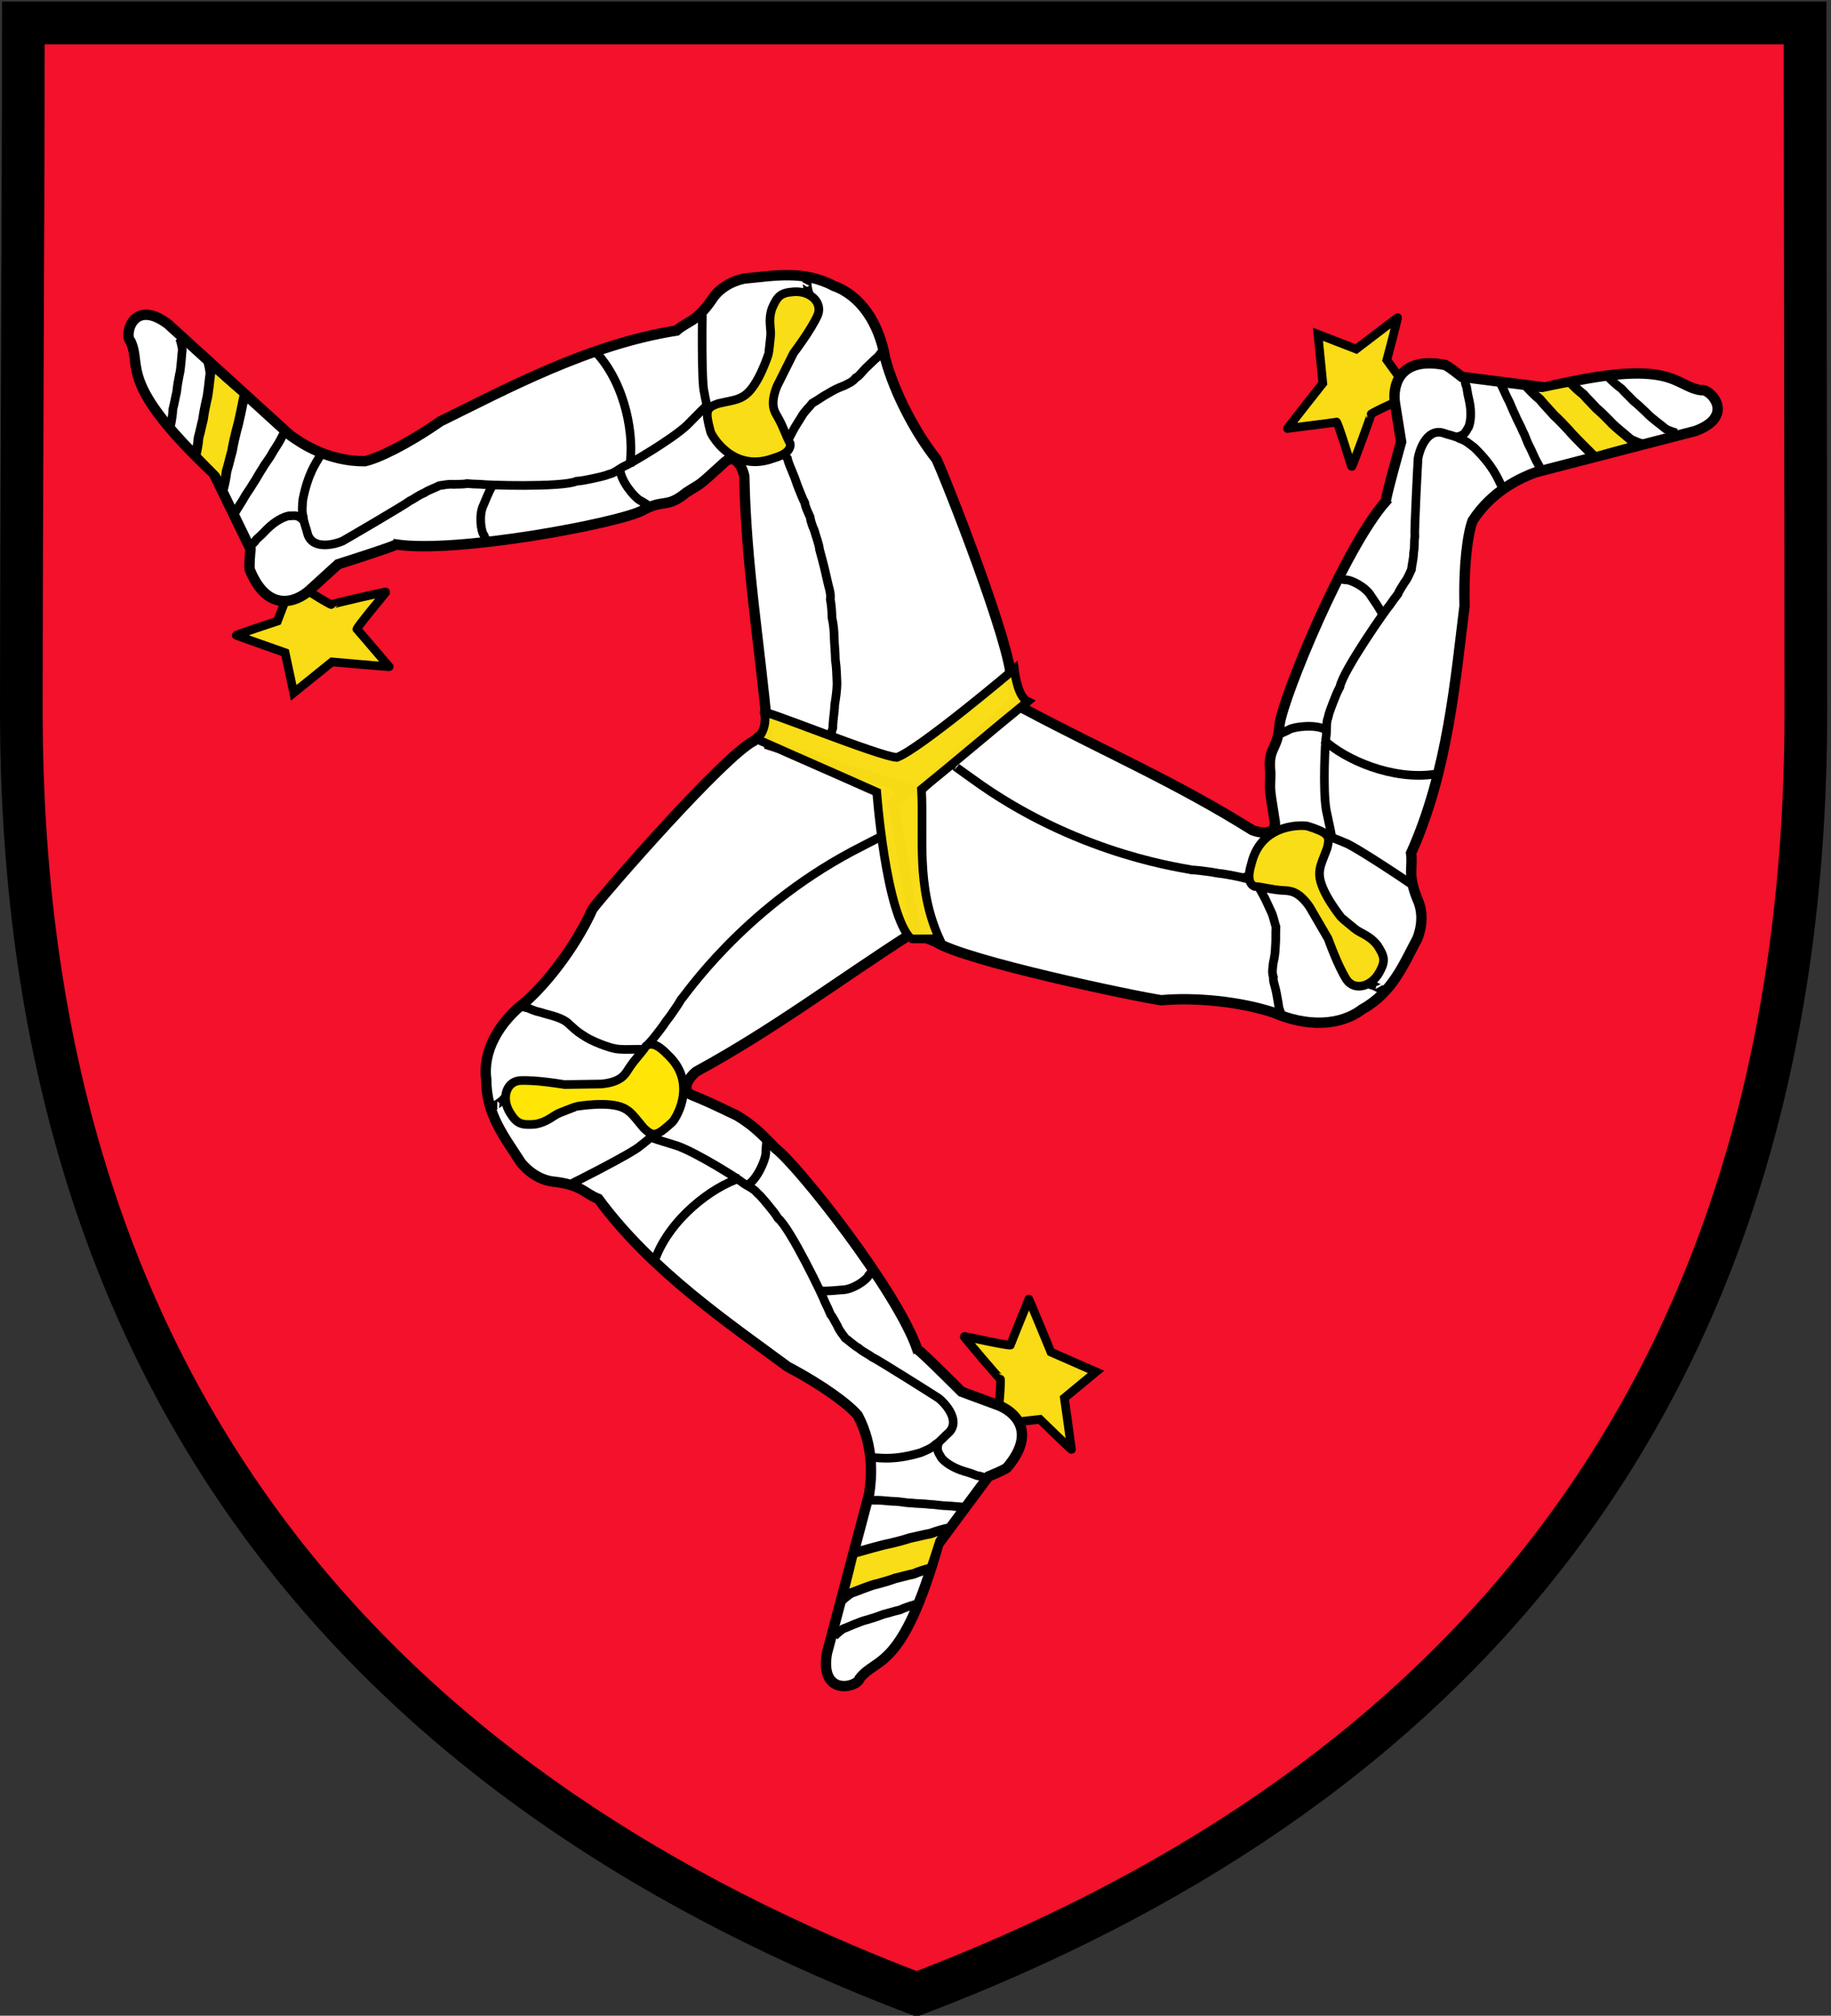 <?xml version="1.0" encoding="UTF-8" standalone="no"?>
<!-- Created with Inkscape (http://www.inkscape.org/) -->
<svg
   xmlns:dc="http://purl.org/dc/elements/1.1/"
   xmlns:cc="http://web.resource.org/cc/"
   xmlns:rdf="http://www.w3.org/1999/02/22-rdf-syntax-ns#"
   xmlns:svg="http://www.w3.org/2000/svg"
   xmlns="http://www.w3.org/2000/svg"
   xmlns:sodipodi="http://sodipodi.sourceforge.net/DTD/sodipodi-0.dtd"
   xmlns:inkscape="http://www.inkscape.org/namespaces/inkscape"
   id="svg2"
   sodipodi:version="0.32"
   inkscape:version="0.44.1"
   width="409"
   height="450"
   version="1.0"
   sodipodi:docbase="/home/pavel/ostatni/wiki"
   sodipodi:docname="COA_Man.svg">
  <rect width="100%" height="100%" fill="#333333" stroke="none"/>
  <defs
     id="defs5" />
  <sodipodi:namedview
     inkscape:window-height="579"
     inkscape:window-width="889"
     inkscape:pageshadow="2"
     inkscape:pageopacity="0.0"
     guidetolerance="10.0"
     gridtolerance="10.0"
     objecttolerance="10.0"
     borderopacity="1.0"
     bordercolor="#666666"
     pagecolor="#ffffff"
     id="base"
     showguides="true"
     inkscape:guide-bbox="true"
     inkscape:zoom="0.5"
     inkscape:cx="525.28458"
     inkscape:cy="117.66958"
     inkscape:window-x="64"
     inkscape:window-y="0"
     inkscape:current-layer="svg2" />
  <g
     id="g3016"
     transform="translate(-470.116,50.346)" />
  <g
     id="g3637"
     transform="matrix(1.452,0,0,1.452,21.115,-264.916)">
    <path
       sodipodi:nodetypes="cscscc"
       d="M 263.147,185.982 C 263.147,212.53 263.272,262.086 263.272,291.872 C 263.272,401.302 204.674,459.232 126.466,489.018 C 48.259,459.232 -11.258,401.239 -11.258,291.81 C -11.258,262.024 -10.945,212.53 -10.945,185.982 L 263.147,185.982 z "
       class="fil2 str0"
       id="21170104"
       style="opacity:1;fill:#f3112b;fill-opacity:1;stroke:black;stroke-width:6.564;stroke-miterlimit:4;stroke-dasharray:none" />
    <g
       style="opacity:1"
       id="g1894"
       transform="matrix(0.416,0,0,0.416,-92.413,171.319)">
      <path
         transform="matrix(2.402,0,0,2.402,-17.213,7.104)"
         id="path747"
         d="M 238.862,224.504 C 238.983,224.138 239.227,220.364 239.105,220.364 C 238.983,220.364 233.383,213.79 233.505,213.79 C 233.627,213.79 240.688,215.373 240.688,215.129 C 240.688,214.886 243.488,208.19 243.488,208.068 C 243.488,207.947 246.897,216.225 246.897,216.225 L 253.836,219.269 L 248.966,223.286 C 248.966,223.286 250.062,231.078 250.062,231.2 C 250.062,231.321 245.192,226.573 245.192,226.573 L 239.835,227.182 C 239.835,227.182 239.105,224.747 238.862,224.504 z "
         style="font-size:12px;fill:#f9dd16;fill-opacity:0.988;fill-rule:evenodd;stroke:black;stroke-width:1pt" />
      <path
         transform="matrix(2.402,0,0,2.402,-17.213,7.104)"
         sodipodi:nodetypes="ccccccccccccccccccccccccccc"
         id="path724"
         d="M 201.141,122.196 C 196.515,124.578 178.761,144.872 176.326,148.037 C 174.286,152.632 170.296,158.445 166.186,162.187 C 161.799,165.506 159.361,170.04 159.965,174.333 C 159.916,179.675 162.911,183.312 165.297,187.071 C 166.709,188.788 168.609,189.898 170.629,190.033 C 174.773,190.58 175.141,191.856 177.215,192.646 C 185.385,203.77 197.573,211.973 206.351,218.471 C 211.946,221.42 215.837,224.369 217.17,225.979 C 219.74,230.886 219.267,235.671 218.915,238.022 C 216.743,246.218 214.57,254.414 212.398,262.61 C 211.302,269.306 217.121,267.8 217.434,266.461 C 220.06,263.052 223.979,265.446 229.579,245.724 C 232.146,242.268 234.714,238.812 237.281,235.356 C 237.281,235.356 240.244,234.171 240.244,233.875 C 244.749,228.466 241.319,225.37 238.762,224.396 C 236.886,223.705 235.01,223.013 233.134,222.322 C 233.134,222.322 226.617,215.805 226.321,215.805 C 223.224,206.796 208.023,187.563 204.492,184.885 C 202.048,182.338 200.885,181.253 198.565,179.836 C 194.998,178.13 193.847,177.575 191.662,176.703 C 189.843,175.973 191.138,173.976 192.295,173.063 C 204.335,166.509 213.879,159.225 225.432,151.819 C 226.024,151.424 226.617,151.029 227.209,150.634 C 225.827,142.735 224.444,134.835 223.062,126.936 C 216.644,124.665 210.225,122.393 203.807,120.122 C 202.797,120.813 202.03,121.505 201.141,122.196 z "
         style="font-size:12px;fill:white;fill-rule:evenodd;stroke:black;stroke-width:1.594" />
      <path
         inkscape:export-ydpi="90.000000"
         inkscape:export-xdpi="90.000000"
         transform="matrix(2.402,0,0,2.402,-17.213,7.104)"
         sodipodi:nodetypes="ccccc"
         id="path745"
         d="M 217.252,246.966 C 217.313,246.723 229.304,244.531 229.304,244.531 C 229.304,244.531 227.904,248.975 227.843,248.975 L 215.913,252.566 L 217.252,246.966 z "
         style="font-size:12px;fill:#f9dd16;fill-opacity:1;fill-rule:evenodd;stroke-width:1pt" />
      <path
         transform="matrix(2.402,0,0,2.402,-17.213,7.104)"
         sodipodi:nodetypes="cs"
         id="path725"
         d="M 186.004,201.816 C 188.317,195.668 194.738,190.8 199.051,189.457"
         style="font-size:12px;fill:none;fill-rule:evenodd;stroke:black;stroke-width:1pt" />
      <path
         transform="matrix(2.402,0,0,2.402,-17.213,7.104)"
         sodipodi:nodetypes="ccccccccccc"
         id="path744"
         d="M 216.821,247.074 C 217.595,246.856 221.032,245.853 222.033,245.697 C 223.101,245.447 224.164,245.167 225.191,244.836 C 226.376,244.594 227.118,244.371 228.349,244.147 C 229.313,243.779 230.266,243.527 231.297,243.286 M 214.65,254.488 C 214.75,254.354 215.567,253.632 216.154,253.283 C 216.845,253.065 219.208,252.062 220.102,251.906 C 221.056,251.656 222.005,251.376 222.922,251.045 C 223.981,250.803 224.643,250.58 225.743,250.356 C 226.604,249.988 227.455,249.736 228.375,249.495"
         style="font-size:12px;fill:none;fill-rule:evenodd;stroke:black;stroke-width:1.106pt" />
      <path
         transform="matrix(2.402,0,0,2.402,-17.213,7.104)"
         sodipodi:nodetypes="cccccc"
         id="path726"
         d="M 219.519,203.556 C 219.461,203.556 219.404,203.556 219.347,203.556 C 219.886,203.556 219.555,203.511 218.83,204.417 C 218.572,205.113 216.362,206.655 214.698,206.655 C 213.895,206.741 212.661,206.827 211.857,206.827 C 211.628,206.827 211.312,206.655 211.082,206.655"
         style="font-size:12px;fill:none;fill-rule:evenodd;stroke:black;stroke-width:1pt" />
      <path
         transform="matrix(2.402,0,0,2.402,-17.213,7.104)"
         sodipodi:nodetypes="cccccccccc"
         id="path728"
         d="M 219.347,239.024 C 219.404,239.024 219.461,239.024 219.519,239.024 C 219.289,239.024 219.978,239.024 220.207,239.024 C 221.1,239.024 221.996,239.183 222.79,239.196 C 223.651,239.196 224.512,239.44 225.373,239.44 C 226.242,239.563 227.289,239.523 228.188,239.651 C 229.196,239.685 230.005,239.884 231.054,239.884 C 231.9,239.916 232.356,240.057 233.293,240.057 L 231.054,239.884 C 231.9,239.916 232.356,240.057 233.293,240.057"
         style="font-size:12px;fill:none;fill-rule:evenodd;stroke:black;stroke-width:1pt" />
      <path
         transform="matrix(2.402,0,0,2.402,-17.213,7.104)"
         sodipodi:nodetypes="cccccc"
         id="path727"
         d="M 213.493,260.028 C 213.585,259.894 214.333,259.172 214.87,258.823 C 215.503,258.605 217.667,257.602 218.486,257.446 C 219.359,257.196 220.228,256.916 221.068,256.585 C 222.038,256.343 222.644,256.12 223.651,255.896 C 224.44,255.528 225.219,255.276 226.061,255.035"
         style="font-size:12px;fill:none;fill-rule:evenodd;stroke:black;stroke-width:1pt" />
      <path
         transform="matrix(2.402,0,0,2.402,-17.213,7.104)"
         sodipodi:nodetypes="ccccc"
         id="path729"
         d="M 229.616,230.102 C 229.129,231.516 229.76,231.871 230.021,232.481 C 230.475,233.072 231.634,233.973 233.465,234.547 C 234.171,234.737 234.714,234.923 235.531,235.236 C 236.072,235.286 236.338,235.421 236.736,235.58"
         style="font-size:12px;fill:none;fill-rule:evenodd;stroke:black;stroke-width:1pt" />
      <path
         transform="matrix(2.402,0,0,2.402,-17.213,7.104)"
         id="path730"
         d="M 161.497,178.247 C 161.554,178.247 161.612,178.247 161.669,178.247 C 161.129,178.247 161.453,178.282 162.358,177.558 C 162.917,176.933 163.384,176.65 163.907,176.009"
         style="font-size:12px;fill:none;fill-rule:evenodd;stroke:black;stroke-width:1pt" />
      <path
         transform="matrix(2.402,0,0,2.402,-17.213,7.104)"
         sodipodi:nodetypes="ccccccc"
         id="path731"
         d="M 172.645,190.512 C 172.76,190.512 182.661,185.522 183.718,184.456 C 184.467,183.913 185.034,183.34 185.945,182.723 C 186.529,182.418 186.948,182.027 187.495,181.69 C 187.95,181.031 188.544,180.633 188.872,180.03 C 189.48,179.503 189.219,178.932 189.712,178.297 C 189.945,177.647 190.381,176.552 190.523,175.957"
         style="font-size:12px;fill:none;fill-rule:evenodd;stroke:black;stroke-width:1pt" />
      <path
         transform="matrix(2.402,0,0,2.402,-17.213,7.104)"
         sodipodi:nodetypes="ccc"
         id="path733"
         d="M 203.133,183.362 C 203.187,183.718 202.975,184.815 202.99,185.65 C 202.956,186.618 201.711,189.608 200.206,190.501"
         style="font-size:12px;fill:none;fill-rule:evenodd;stroke:black;stroke-width:1pt" />
      <path
         transform="matrix(2.402,0,0,2.402,-17.213,7.104)"
         sodipodi:nodetypes="cccccccccccccccccc"
         id="path734"
         d="M 185.345,183.251 C 185.403,183.251 186.91,183.741 189.429,184.516 C 192.461,185.606 198.767,189.58 199.393,190.127 C 200.032,190.63 201.175,191.079 201.613,191.676 C 202.298,192.268 202.8,192.951 203.335,193.57 C 203.964,194.337 204.5,194.986 204.884,195.636 C 206.799,197.189 211.95,207.942 212.115,208.549 C 212.404,209.117 212.762,209.908 212.976,210.443 C 213.358,210.883 213.617,211.505 214.009,212.165 C 214.369,213.021 214.772,213.411 215.215,214.059 C 215.785,214.455 216.553,215.207 217.281,215.608 C 218.057,216.272 218.785,216.542 219.347,216.986 C 220.159,217.331 229.233,223.067 229.654,223.354 C 230.483,224.02 233.014,226.643 231.237,228.551 C 230.483,229.196 229.804,230.05 229.16,230.415 C 228.504,231.072 227.591,231.366 226.837,231.706 C 222.749,232.914 220.667,232.481 219.863,232.481 C 219.576,232.481 219.289,232.481 219.002,232.481"
         style="font-size:12px;fill:none;fill-rule:evenodd;stroke:black;stroke-width:1pt" />
      <path
         sodipodi:nodetypes="ccccccccccc"
         transform="matrix(2.402,0,0,2.402,-17.213,7.104)"
         id="path735"
         d="M 165.304,162.966 C 166.466,163.421 165.997,163.085 167.043,163.561 C 167.746,163.869 168.209,163.877 168.9,164.129 C 169.633,164.364 171.681,164.733 172.665,165.721 C 173.387,166.373 173.938,166.924 174.731,167.4 C 175.669,168.047 176.346,168.335 177.509,168.82 C 178.49,169.187 179.587,169.594 180.579,169.629 C 181.61,169.689 181.857,169.638 182.846,169.638 C 183.65,169.638 184.453,169.638 185.257,169.638 L 182.846,169.638 C 183.65,169.638 184.453,169.638 185.257,169.638"
         style="font-size:12px;fill:none;fill-rule:evenodd;stroke:black;stroke-width:1pt" />
      <path
         transform="matrix(2.402,0,0,2.402,-17.213,7.104)"
         sodipodi:nodetypes="cccccccccccccc"
         id="path738"
         d="M 165.027,174.459 C 167.609,174.287 171.913,175.062 171.999,175.062 C 172,175.062 177.681,174.976 177.681,174.976 C 180.666,174.688 181.325,173.541 181.813,172.737 C 182.932,171.016 183.707,170.413 184.568,169.122 C 185.945,168.089 187.84,170.499 187.926,170.499 C 192.746,175.062 188.872,180.657 188.614,180.829 C 186.204,183.039 185.687,183.182 184.224,181.776 C 182.76,180.054 182.33,179.28 181.125,178.677 C 178.801,177.558 173.98,178.419 173.893,178.419 C 173.807,178.419 171.397,179.366 171.397,179.366 C 170.22,179.796 169.474,180.83 167.437,181.173 C 165.371,181.317 164.682,181.116 163.649,179.452 C 162.272,177.3 162.96,174.717 165.027,174.459 z "
         style="font-size:12px;fill:#ffe606;fill-rule:evenodd;stroke:black;stroke-width:1pt" />
      <path
         transform="matrix(-1.177,-2.094,2.094,-1.177,514.197,939.907)"
         id="path770"
         d="M 238.862,224.504 C 238.983,224.138 239.227,220.364 239.105,220.364 C 238.983,220.364 233.383,213.79 233.505,213.79 C 233.627,213.79 240.688,215.373 240.688,215.129 C 240.688,214.886 243.488,208.19 243.488,208.068 C 243.488,207.947 246.897,216.225 246.897,216.225 L 253.836,219.269 L 248.966,223.286 C 248.966,223.286 250.062,231.078 250.062,231.2 C 250.062,231.321 245.192,226.573 245.192,226.573 L 239.835,227.182 C 239.835,227.182 239.105,224.747 238.862,224.504 z "
         style="font-size:12px;fill:#f9dd16;fill-opacity:0.988;fill-rule:evenodd;stroke:black;stroke-width:1pt" />
      <path
         transform="matrix(-1.177,-2.094,2.094,-1.177,514.197,939.907)"
         sodipodi:nodetypes="ccccccccccccccccccccccccccc"
         id="path771"
         d="M 201.141,122.196 C 196.515,124.578 178.761,144.872 176.326,148.037 C 174.286,152.632 170.296,158.445 166.186,162.187 C 161.799,165.506 159.361,170.04 159.965,174.333 C 159.916,179.675 162.911,183.312 165.297,187.071 C 166.709,188.788 168.609,189.898 170.629,190.033 C 174.773,190.58 175.141,191.856 177.215,192.646 C 185.385,203.77 197.573,211.973 206.351,218.471 C 211.946,221.42 215.837,224.369 217.17,225.979 C 219.74,230.886 219.267,235.671 218.915,238.022 C 216.743,246.218 214.57,254.414 212.398,262.61 C 211.302,269.306 217.121,267.8 217.434,266.461 C 220.06,263.052 223.979,265.446 229.579,245.724 C 232.146,242.268 234.714,238.812 237.281,235.356 C 237.281,235.356 240.244,234.171 240.244,233.875 C 244.749,228.466 241.319,225.37 238.762,224.396 C 236.886,223.705 235.01,223.013 233.134,222.322 C 233.134,222.322 226.617,215.805 226.321,215.805 C 223.224,206.796 207.931,187.379 204.4,184.701 C 200.944,182.43 202.357,181.437 198.657,179.836 C 195.918,178.314 197.802,178.955 191.662,176.703 C 189.843,175.973 191.138,173.976 192.295,173.063 C 204.335,166.509 213.879,159.225 225.432,151.819 C 226.024,151.424 226.617,151.029 227.209,150.634 C 225.827,142.735 224.444,134.835 223.062,126.936 C 216.644,124.665 210.225,122.393 203.807,120.122 C 202.797,120.813 202.03,121.505 201.141,122.196 z "
         style="font-size:12px;fill:white;fill-rule:evenodd;stroke:black;stroke-width:1.594" />
      <path
         transform="matrix(-1.177,-2.094,2.094,-1.177,514.197,939.907)"
         sodipodi:nodetypes="ccccc"
         id="path772"
         d="M 217.252,246.966 C 217.313,246.723 229.304,244.531 229.304,244.531 C 229.304,244.531 227.904,248.975 227.843,248.975 L 215.913,252.566 L 217.252,246.966 z "
         style="font-size:12px;fill:#f9dd16;fill-opacity:1;fill-rule:evenodd;stroke-width:1pt" />
      <path
         transform="matrix(-1.177,-2.094,2.094,-1.177,514.197,939.907)"
         sodipodi:nodetypes="cs"
         id="path773"
         d="M 186.004,201.816 C 188.317,195.668 194.738,190.8 199.051,189.457"
         style="font-size:12px;fill:none;fill-rule:evenodd;stroke:black;stroke-width:1pt" />
      <path
         transform="matrix(-1.177,-2.094,2.094,-1.177,514.197,939.907)"
         sodipodi:nodetypes="ccccccccccc"
         id="path774"
         d="M 216.821,247.074 C 217.595,246.856 221.032,245.853 222.033,245.697 C 223.101,245.447 224.164,245.167 225.191,244.836 C 226.376,244.594 227.118,244.371 228.349,244.147 C 229.313,243.779 230.266,243.527 231.297,243.286 M 214.65,254.488 C 214.75,254.354 215.567,253.632 216.154,253.283 C 216.845,253.065 219.208,252.062 220.102,251.906 C 221.056,251.656 222.005,251.376 222.922,251.045 C 223.981,250.803 224.643,250.58 225.743,250.356 C 226.604,249.988 227.455,249.736 228.375,249.495"
         style="font-size:12px;fill:none;fill-rule:evenodd;stroke:black;stroke-width:1.106pt" />
      <path
         transform="matrix(-1.177,-2.094,2.094,-1.177,514.197,939.907)"
         sodipodi:nodetypes="cccccc"
         id="path775"
         d="M 219.519,203.556 C 219.461,203.556 219.404,203.556 219.347,203.556 C 219.886,203.556 219.555,203.511 218.83,204.417 C 218.572,205.113 216.362,206.655 214.698,206.655 C 213.895,206.741 212.661,206.827 211.857,206.827 C 211.628,206.827 211.312,206.655 211.082,206.655"
         style="font-size:12px;fill:none;fill-rule:evenodd;stroke:black;stroke-width:1pt" />
      <path
         transform="matrix(-1.177,-2.094,2.094,-1.177,514.197,939.907)"
         sodipodi:nodetypes="cccccccccc"
         id="path776"
         d="M 219.347,239.024 C 219.404,239.024 219.461,239.024 219.519,239.024 C 219.289,239.024 219.978,239.024 220.207,239.024 C 221.1,239.024 221.996,239.183 222.79,239.196 C 223.651,239.196 224.512,239.44 225.373,239.44 C 226.242,239.563 227.289,239.523 228.188,239.651 C 229.196,239.685 230.005,239.884 231.054,239.884 C 231.9,239.916 232.356,240.057 233.293,240.057 L 231.054,239.884 C 231.9,239.916 232.356,240.057 233.293,240.057"
         style="font-size:12px;fill:none;fill-rule:evenodd;stroke:black;stroke-width:1pt" />
      <path
         transform="matrix(-1.177,-2.094,2.094,-1.177,514.197,939.907)"
         sodipodi:nodetypes="cccccc"
         id="path777"
         d="M 213.493,260.028 C 213.585,259.894 214.333,259.172 214.87,258.823 C 215.503,258.605 217.667,257.602 218.486,257.446 C 219.359,257.196 220.228,256.916 221.068,256.585 C 222.038,256.343 222.644,256.12 223.651,255.896 C 224.44,255.528 225.219,255.276 226.061,255.035"
         style="font-size:12px;fill:none;fill-rule:evenodd;stroke:black;stroke-width:1pt" />
      <path
         transform="matrix(-1.177,-2.094,2.094,-1.177,514.197,939.907)"
         sodipodi:nodetypes="ccccc"
         id="path778"
         d="M 229.616,230.102 C 229.129,231.516 229.76,231.871 230.021,232.481 C 230.475,233.072 231.634,233.973 233.465,234.547 C 234.171,234.737 234.714,234.923 235.531,235.236 C 236.072,235.286 236.338,235.421 236.736,235.58"
         style="font-size:12px;fill:none;fill-rule:evenodd;stroke:black;stroke-width:1pt" />
      <path
         transform="matrix(-1.177,-2.094,2.094,-1.177,514.197,939.907)"
         id="path779"
         d="M 161.497,178.247 C 161.554,178.247 161.612,178.247 161.669,178.247 C 161.129,178.247 161.453,178.282 162.358,177.558 C 162.917,176.933 163.384,176.65 163.907,176.009"
         style="font-size:12px;fill:none;fill-rule:evenodd;stroke:black;stroke-width:1pt" />
      <path
         transform="matrix(-1.177,-2.094,2.094,-1.177,514.197,939.907)"
         sodipodi:nodetypes="ccccccc"
         id="path780"
         d="M 172.645,190.512 C 172.76,190.512 182.661,185.522 183.718,184.456 C 184.467,183.913 185.034,183.34 185.945,182.723 C 186.529,182.418 186.948,182.027 187.495,181.69 C 187.95,181.031 188.544,180.633 188.872,180.03 C 189.48,179.503 189.219,178.932 189.712,178.297 C 189.945,177.647 190.381,176.552 190.523,175.957"
         style="font-size:12px;fill:none;fill-rule:evenodd;stroke:black;stroke-width:1pt" />
      <path
         transform="matrix(-1.177,-2.094,2.094,-1.177,514.197,939.907)"
         sodipodi:nodetypes="ccc"
         id="path781"
         d="M 203.133,183.362 C 203.187,183.718 202.975,184.815 202.99,185.65 C 202.956,186.618 201.711,189.608 200.206,190.501"
         style="font-size:12px;fill:none;fill-rule:evenodd;stroke:black;stroke-width:1pt" />
      <path
         transform="matrix(-1.177,-2.094,2.094,-1.177,514.197,939.907)"
         sodipodi:nodetypes="cccccccccccccccccc"
         id="path782"
         d="M 185.345,183.251 C 185.403,183.251 186.91,183.741 189.429,184.516 C 192.461,185.606 198.767,189.58 199.393,190.127 C 200.032,190.63 201.175,191.079 201.613,191.676 C 202.298,192.268 202.8,192.951 203.335,193.57 C 203.964,194.337 204.5,194.986 204.884,195.636 C 206.799,197.189 211.95,207.942 212.115,208.549 C 212.404,209.117 212.762,209.908 212.976,210.443 C 213.358,210.883 213.617,211.505 214.009,212.165 C 214.369,213.021 214.772,213.411 215.215,214.059 C 215.785,214.455 216.553,215.207 217.281,215.608 C 218.057,216.272 218.785,216.542 219.347,216.986 C 220.159,217.331 229.233,223.067 229.654,223.354 C 230.483,224.02 233.014,226.643 231.237,228.551 C 230.483,229.196 229.804,230.05 229.16,230.415 C 228.504,231.072 227.591,231.366 226.837,231.706 C 222.749,232.914 220.667,232.481 219.863,232.481 C 219.576,232.481 219.289,232.481 219.002,232.481"
         style="font-size:12px;fill:none;fill-rule:evenodd;stroke:black;stroke-width:1pt" />
      <path
         transform="matrix(-1.177,-2.094,2.094,-1.177,514.197,939.907)"
         id="path783"
         d="M 165.629,163.096 C 165.686,163.096 165.744,163.096 165.801,163.096 C 165.336,163.096 165.574,163.085 166.49,163.268 C 167.193,163.576 168.209,163.877 168.9,164.129 C 169.633,164.364 170.555,164.477 170.966,164.818 C 171.766,164.958 172.234,165.416 172.86,165.851 C 173.582,166.503 174.133,166.924 174.926,167.4 C 175.864,168.047 176.606,168.368 177.509,168.95 C 178.425,169.122 179.099,169.431 180.091,169.466 C 181.025,169.526 181.857,169.638 182.846,169.638 C 183.65,169.638 184.453,169.638 185.257,169.638 L 182.846,169.638 C 183.65,169.638 184.453,169.638 185.257,169.638"
         style="font-size:12px;fill:none;fill-rule:evenodd;stroke:black;stroke-width:1pt" />
      <path
         transform="matrix(-1.177,-2.094,2.094,-1.177,514.197,939.907)"
         sodipodi:nodetypes="cccccccccccccc"
         id="path785"
         d="M 165.027,174.459 C 167.609,174.287 171.913,175.062 171.999,175.062 C 172,175.062 177.681,174.976 177.681,174.976 C 180.666,174.688 181.325,173.541 181.813,172.737 C 182.932,171.016 183.707,170.413 184.568,169.122 C 185.945,168.089 187.84,170.499 187.926,170.499 C 192.746,175.062 188.872,180.657 188.614,180.829 C 186.204,183.039 185.687,183.182 184.224,181.776 C 182.76,180.054 182.33,179.28 181.125,178.677 C 178.801,177.558 173.98,178.419 173.893,178.419 C 173.807,178.419 171.397,179.366 171.397,179.366 C 170.22,179.796 169.474,180.83 167.437,181.173 C 165.371,181.317 164.682,181.116 163.649,179.452 C 162.272,177.3 162.96,174.717 165.027,174.459 z "
         style="font-size:12px;fill:#f9dd16;fill-opacity:1;fill-rule:evenodd;stroke:black;stroke-width:1pt" />
      <g
         transform="matrix(-1.107,2.132,-2.132,-1.107,1044.277,-15.63)"
         id="g786">
        <path
           id="path787"
           d="M 238.862,224.504 C 238.983,224.138 239.227,220.364 239.105,220.364 C 238.983,220.364 233.383,213.79 233.505,213.79 C 233.627,213.79 240.688,215.373 240.688,215.129 C 240.688,214.886 243.488,208.19 243.488,208.068 C 243.488,207.947 246.897,216.225 246.897,216.225 L 253.836,219.269 L 248.966,223.286 C 248.966,223.286 250.062,231.078 250.062,231.2 C 250.062,231.321 245.192,226.573 245.192,226.573 L 239.835,227.182 C 239.835,227.182 239.105,224.747 238.862,224.504 z "
           style="fill:#f9dd16;fill-opacity:0.988;fill-rule:evenodd;stroke:black;stroke-width:1pt;stroke-linecap:butt;stroke-linejoin:miter;stroke-opacity:1" />
        <path
           sodipodi:nodetypes="ccccccccccccccccccccccccccc"
           id="path788"
           d="M 201.141,122.196 C 196.515,124.578 178.761,144.872 176.326,148.037 C 174.286,152.632 170.296,158.445 166.186,162.187 C 161.799,165.506 159.361,170.04 159.965,174.333 C 159.916,179.675 162.911,183.312 165.297,187.071 C 166.709,188.788 168.609,189.898 170.629,190.033 C 174.773,190.58 175.141,191.856 177.215,192.646 C 185.385,203.77 197.573,211.973 206.351,218.471 C 211.946,221.42 215.837,224.369 217.17,225.979 C 219.74,230.886 219.267,235.671 218.915,238.022 C 216.743,246.218 214.57,254.414 212.398,262.61 C 211.302,269.306 217.121,267.8 217.434,266.461 C 220.06,263.052 223.979,265.446 229.579,245.724 C 232.146,242.268 234.714,238.812 237.281,235.356 C 237.281,235.356 240.244,234.171 240.244,233.875 C 244.749,228.466 241.319,225.37 238.762,224.396 C 236.886,223.705 235.01,223.013 233.134,222.322 C 233.134,222.322 226.617,215.805 226.321,215.805 C 223.224,206.796 207.931,187.379 204.4,184.701 C 200.944,182.43 202.357,181.437 198.657,179.836 C 195.918,178.314 197.802,178.955 191.662,176.703 C 189.843,175.973 191.138,173.976 192.295,173.063 C 204.335,166.509 213.879,159.225 225.432,151.819 C 226.024,151.424 226.617,151.029 227.209,150.634 C 225.827,142.735 224.444,134.835 223.062,126.936 C 216.644,124.665 210.225,122.393 203.807,120.122 C 202.797,120.813 202.03,121.505 201.141,122.196 z "
           style="fill:white;fill-opacity:1;fill-rule:evenodd;stroke:black;stroke-width:1.594;stroke-linecap:butt;stroke-linejoin:miter;stroke-dasharray:none;stroke-opacity:1" />
        <path
           sodipodi:nodetypes="ccccc"
           id="path789"
           d="M 217.252,246.966 C 217.313,246.723 229.304,244.531 229.304,244.531 C 229.304,244.531 227.904,248.975 227.843,248.975 L 215.913,252.566 L 217.252,246.966 z "
           style="fill:#f9dd16;fill-opacity:1;fill-rule:evenodd;stroke:none;stroke-width:1pt;stroke-linecap:butt;stroke-linejoin:miter;stroke-opacity:1" />
        <path
           sodipodi:nodetypes="cs"
           id="path790"
           d="M 186.004,201.816 C 188.317,195.668 194.738,190.8 199.051,189.457"
           style="fill:none;fill-opacity:1;fill-rule:evenodd;stroke:black;stroke-width:1pt;stroke-linecap:butt;stroke-linejoin:miter;stroke-opacity:1" />
        <path
           sodipodi:nodetypes="ccccccccccc"
           id="path791"
           d="M 216.821,247.074 C 217.595,246.856 221.032,245.853 222.033,245.697 C 223.101,245.447 224.164,245.167 225.191,244.836 C 226.376,244.594 227.118,244.371 228.349,244.147 C 229.313,243.779 230.266,243.527 231.297,243.286 M 214.65,254.488 C 214.75,254.354 215.567,253.632 216.154,253.283 C 216.845,253.065 219.208,252.062 220.102,251.906 C 221.056,251.656 222.005,251.376 222.922,251.045 C 223.981,250.803 224.643,250.58 225.743,250.356 C 226.604,249.988 227.455,249.736 228.375,249.495"
           style="font-size:12px;fill:none;fill-rule:evenodd;stroke:black;stroke-width:1.106pt" />
        <path
           sodipodi:nodetypes="cccccc"
           id="path792"
           d="M 219.519,203.556 C 219.461,203.556 219.404,203.556 219.347,203.556 C 219.886,203.556 219.555,203.511 218.83,204.417 C 218.572,205.113 216.362,206.655 214.698,206.655 C 213.895,206.741 212.661,206.827 211.857,206.827 C 211.628,206.827 211.312,206.655 211.082,206.655"
           style="fill:none;fill-opacity:1;fill-rule:evenodd;stroke:black;stroke-width:1pt;stroke-linecap:butt;stroke-linejoin:miter;stroke-opacity:1" />
        <path
           sodipodi:nodetypes="cccccccccc"
           id="path793"
           d="M 219.347,239.024 C 219.404,239.024 219.461,239.024 219.519,239.024 C 219.289,239.024 219.978,239.024 220.207,239.024 C 221.1,239.024 221.996,239.183 222.79,239.196 C 223.651,239.196 224.512,239.44 225.373,239.44 C 226.242,239.563 227.289,239.523 228.188,239.651 C 229.196,239.685 230.005,239.884 231.054,239.884 C 231.9,239.916 232.356,240.057 233.293,240.057 L 231.054,239.884 C 231.9,239.916 232.356,240.057 233.293,240.057"
           style="fill:none;fill-opacity:1;fill-rule:evenodd;stroke:black;stroke-width:1pt;stroke-linecap:butt;stroke-linejoin:miter;stroke-opacity:1" />
        <path
           sodipodi:nodetypes="cccccc"
           id="path794"
           d="M 213.493,260.028 C 213.585,259.894 214.333,259.172 214.87,258.823 C 215.503,258.605 217.667,257.602 218.486,257.446 C 219.359,257.196 220.228,256.916 221.068,256.585 C 222.038,256.343 222.644,256.12 223.651,255.896 C 224.44,255.528 225.219,255.276 226.061,255.035"
           style="fill:none;fill-opacity:1;fill-rule:evenodd;stroke:black;stroke-width:1pt;stroke-linecap:butt;stroke-linejoin:miter;stroke-opacity:1" />
        <path
           sodipodi:nodetypes="ccccc"
           id="path795"
           d="M 229.616,230.102 C 229.129,231.516 229.76,231.871 230.021,232.481 C 230.475,233.072 231.634,233.973 233.465,234.547 C 234.171,234.737 234.714,234.923 235.531,235.236 C 236.072,235.286 236.338,235.421 236.736,235.58"
           style="fill:none;fill-opacity:1;fill-rule:evenodd;stroke:black;stroke-width:1pt;stroke-linecap:butt;stroke-linejoin:miter;stroke-opacity:1" />
        <path
           id="path796"
           d="M 161.497,178.247 C 161.554,178.247 161.612,178.247 161.669,178.247 C 161.129,178.247 161.453,178.282 162.358,177.558 C 162.917,176.933 163.384,176.65 163.907,176.009"
           style="fill:none;fill-opacity:1;fill-rule:evenodd;stroke:black;stroke-width:1pt;stroke-linecap:butt;stroke-linejoin:miter;stroke-opacity:1" />
        <path
           sodipodi:nodetypes="ccccccc"
           id="path797"
           d="M 172.645,190.512 C 172.76,190.512 182.661,185.522 183.718,184.456 C 184.467,183.913 185.034,183.34 185.945,182.723 C 186.529,182.418 186.948,182.027 187.495,181.69 C 187.95,181.031 188.544,180.633 188.872,180.03 C 189.48,179.503 189.219,178.932 189.712,178.297 C 189.945,177.647 190.381,176.552 190.523,175.957"
           style="fill:none;fill-opacity:1;fill-rule:evenodd;stroke:black;stroke-width:1pt;stroke-linecap:butt;stroke-linejoin:miter;stroke-opacity:1" />
        <path
           sodipodi:nodetypes="ccc"
           id="path798"
           d="M 203.133,183.362 C 203.187,183.718 202.975,184.815 202.99,185.65 C 202.956,186.618 201.711,189.608 200.206,190.501"
           style="fill:none;fill-opacity:1;fill-rule:evenodd;stroke:black;stroke-width:1pt;stroke-linecap:butt;stroke-linejoin:miter;stroke-opacity:1" />
        <path
           sodipodi:nodetypes="cccccccccccccccccc"
           id="path799"
           d="M 185.345,183.251 C 185.403,183.251 186.91,183.741 189.429,184.516 C 192.461,185.606 198.767,189.58 199.393,190.127 C 200.032,190.63 201.175,191.079 201.613,191.676 C 202.298,192.268 202.8,192.951 203.335,193.57 C 203.964,194.337 204.5,194.986 204.884,195.636 C 206.799,197.189 211.95,207.942 212.115,208.549 C 212.404,209.117 212.762,209.908 212.976,210.443 C 213.358,210.883 213.617,211.505 214.009,212.165 C 214.369,213.021 214.772,213.411 215.215,214.059 C 215.785,214.455 216.553,215.207 217.281,215.608 C 218.057,216.272 218.785,216.542 219.347,216.986 C 220.159,217.331 229.233,223.067 229.654,223.354 C 230.483,224.02 233.014,226.643 231.237,228.551 C 230.483,229.196 229.804,230.05 229.16,230.415 C 228.504,231.072 227.591,231.366 226.837,231.706 C 222.749,232.914 220.667,232.481 219.863,232.481 C 219.576,232.481 219.289,232.481 219.002,232.481"
           style="fill:none;fill-opacity:1;fill-rule:evenodd;stroke:black;stroke-width:1pt;stroke-linecap:butt;stroke-linejoin:miter;stroke-opacity:1" />
        <path
           id="path800"
           d="M 165.629,163.096 C 165.686,163.096 165.744,163.096 165.801,163.096 C 165.336,163.096 165.574,163.085 166.49,163.268 C 167.193,163.576 168.209,163.877 168.9,164.129 C 169.633,164.364 170.555,164.477 170.966,164.818 C 171.766,164.958 172.234,165.416 172.86,165.851 C 173.582,166.503 174.133,166.924 174.926,167.4 C 175.864,168.047 176.606,168.368 177.509,168.95 C 178.425,169.122 179.099,169.431 180.091,169.466 C 181.025,169.526 181.857,169.638 182.846,169.638 C 183.65,169.638 184.453,169.638 185.257,169.638 L 182.846,169.638 C 183.65,169.638 184.453,169.638 185.257,169.638"
           style="fill:none;fill-opacity:1;fill-rule:evenodd;stroke:black;stroke-width:1pt;stroke-linecap:butt;stroke-linejoin:miter;stroke-opacity:1" />
        <path
           id="path801"
           d="M 221.241,142.952 C 221.126,142.952 221.011,142.952 220.896,142.952 C 221.533,142.952 221.354,142.929 220.38,143.124 C 219.363,143.649 218.009,144.046 217.108,144.501 C 216.08,144.841 214.975,145.218 214.009,145.707 C 212.915,146.348 211.907,146.869 210.91,147.6 C 209.919,148.131 208.945,148.785 207.983,149.322 C 207.024,149.843 206.232,150.346 205.401,151.044 C 204.707,151.429 203.764,151.974 202.99,152.593 C 202.263,152.854 201.738,153.372 201.269,153.799 C 200.358,154.606 199.8,155.025 198.858,155.865 C 198.363,156.333 197.705,156.883 196.964,157.586 C 196.186,158.105 195.344,159.103 194.726,159.652 C 194.33,160.169 193.75,160.784 193.177,161.202 C 192.736,161.757 192.225,162.487 191.627,162.924 C 191.272,163.452 190.651,164.14 190.077,164.818 C 189.612,165.387 188.972,165.96 188.528,166.539 C 187.93,167.201 187.472,167.868 186.806,168.433 C 186.687,168.831 186.437,169.037 186.29,169.294"
           style="fill:none;fill-opacity:1;fill-rule:evenodd;stroke:black;stroke-width:1pt;stroke-linecap:butt;stroke-linejoin:miter;stroke-opacity:1" />
        <path
           sodipodi:nodetypes="cccccccccccccc"
           id="path802"
           d="M 165.027,174.459 C 167.609,174.287 171.913,175.062 171.999,175.062 C 172,175.062 177.681,174.976 177.681,174.976 C 180.666,174.688 181.325,173.541 181.813,172.737 C 182.932,171.016 183.707,170.413 184.568,169.122 C 185.945,168.089 187.84,170.499 187.926,170.499 C 192.746,175.062 188.872,180.657 188.614,180.829 C 186.204,183.039 185.687,183.182 184.224,181.776 C 182.76,180.054 182.33,179.28 181.125,178.677 C 178.801,177.558 173.98,178.419 173.893,178.419 C 173.807,178.419 171.397,179.366 171.397,179.366 C 170.22,179.796 169.474,180.83 167.437,181.173 C 165.371,181.317 164.682,181.116 163.649,179.452 C 162.272,177.3 162.96,174.717 165.027,174.459 z "
           style="fill:#f9dd16;fill-opacity:1;fill-rule:evenodd;stroke:black;stroke-width:1pt;stroke-linecap:butt;stroke-linejoin:miter;stroke-opacity:1" />
      </g>
      <path
         sodipodi:nodetypes="cccccccccc"
         id="path746"
         d="M 469.841,290.148 C 467.565,288.081 512.652,306.485 518.855,306.694 C 527.336,303.592 562.288,274.018 562.288,274.018 C 562.633,276.913 563.872,284.427 567.249,286.014 C 553.739,296.976 541.467,307.522 527.956,318.482 C 528.922,335.855 525.751,354.262 534.574,373.703 C 534.574,373.703 524.028,373.908 524.028,373.703 C 514.721,364.396 511.41,319.518 511.41,319.518 C 496.589,312.899 481.766,306.489 466.945,299.87 C 469.083,298.49 470.806,294.218 469.841,290.148 z "
         style="font-size:12px;fill:#f9dd16;fill-opacity:0.987;fill-rule:evenodd;stroke:black;stroke-width:2.402pt" />
      <path
         sodipodi:nodetypes="ccccccc"
         id="path920"
         d="M 512.738,336.153 C 513.459,335.63 504.605,340.266 502.331,341.43 C 461.37,363.28 440.291,395.064 438.977,396.265 C 438.269,397.619 436.966,399.425 435.773,401.194 C 434.813,402.677 433.435,404.212 432.527,405.712 C 431.272,407.45 428.634,410.882 427.193,412.406 C 427.013,413.388 427.876,412.07 427.594,412.723"
         style="font-size:12px;fill:none;fill-rule:evenodd;stroke:black;stroke-width:2.402pt" />
      <path
         sodipodi:nodetypes="ccccccc"
         id="path923"
         d="M 540.726,310.185 C 539.931,309.783 548.104,315.536 550.179,317.025 C 588.345,343.456 626.251,347.663 627.92,348.282 C 629.448,348.292 631.65,348.625 633.768,348.877 C 635.527,349.052 637.521,349.575 639.271,349.697 C 641.39,350.017 645.649,350.793 647.664,351.378 C 648.618,351.088 647.053,350.925 647.762,350.876"
         style="font-size:12px;fill:none;fill-rule:evenodd;stroke:black;stroke-width:2.402pt" />
    </g>
  </g>
</svg>
